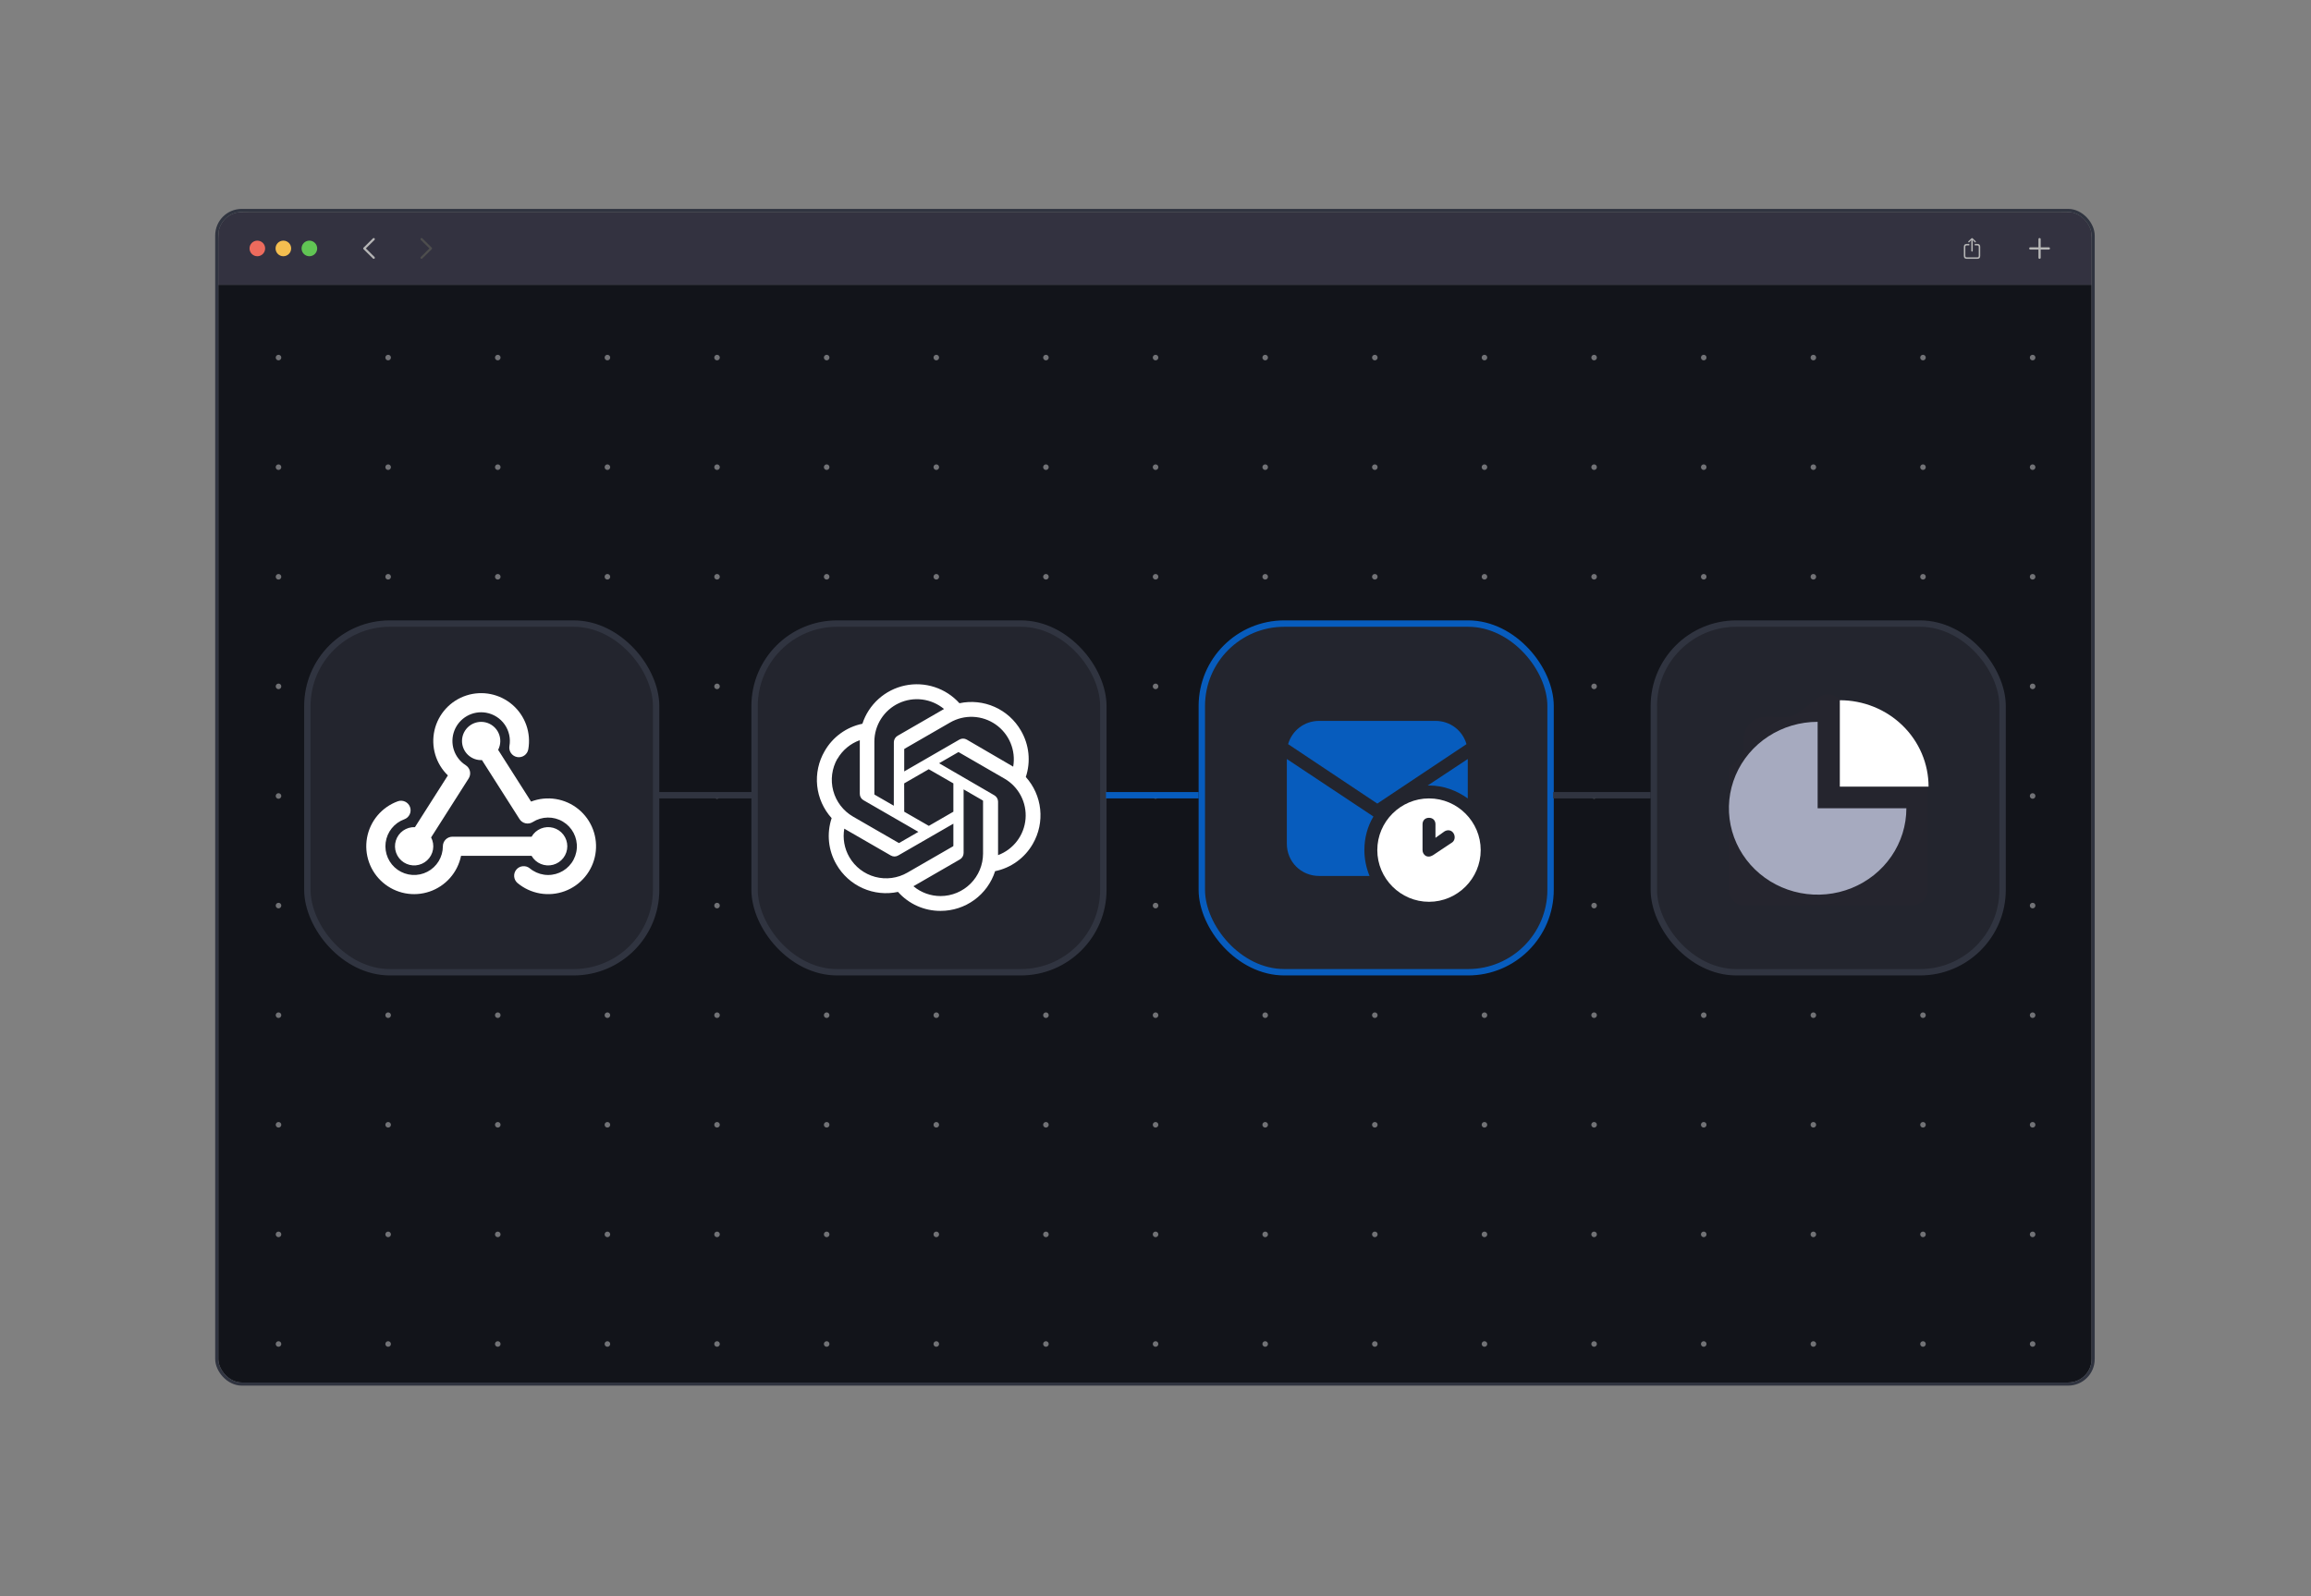 <svg width="741" height="512" viewBox="0 0 741 512" fill="none" xmlns="http://www.w3.org/2000/svg">
<rect x="0" y="0" width="741" height="512" fill="#808080" stroke="none"/>
<g clip-path="url(#clip0_117_436)">
<path d="M70 78.678C70 74.941 70 73.072 70.727 71.644C71.367 70.388 72.388 69.367 73.644 68.727C75.072 68 76.941 68 80.678 68H659.973C663.71 68 665.579 68 667.007 68.727C668.263 69.367 669.284 70.388 669.923 71.644C670.651 73.072 670.651 74.941 670.651 78.678V91.359H70V78.678Z" fill="#333240"/>
<circle cx="82.513" cy="79.68" r="2.503" fill="#ED6B5D"/>
<circle cx="90.856" cy="79.68" r="2.503" fill="#F4BE50"/>
<circle cx="99.198" cy="79.68" r="2.503" fill="#61C554"/>
<path d="M116.467 79.679C116.467 79.775 116.501 79.86 116.573 79.933L119.588 82.912C119.653 82.982 119.736 83.016 119.835 83.016C120.033 83.016 120.185 82.866 120.185 82.666C120.185 82.566 120.143 82.482 120.082 82.416L117.315 79.679L120.082 76.942C120.143 76.877 120.185 76.788 120.185 76.692C120.185 76.492 120.033 76.342 119.835 76.342C119.736 76.342 119.653 76.377 119.588 76.442L116.573 79.425C116.501 79.495 116.467 79.583 116.467 79.679Z" fill="#B5B5B5"/>
<path d="M138.538 79.679C138.538 79.583 138.5 79.494 138.428 79.425L135.417 76.442C135.348 76.376 135.265 76.342 135.166 76.342C134.972 76.342 134.82 76.492 134.82 76.692C134.82 76.788 134.858 76.876 134.919 76.942L137.686 79.679L134.919 82.416C134.858 82.481 134.82 82.566 134.82 82.666C134.82 82.866 134.972 83.016 135.166 83.016C135.265 83.016 135.348 82.981 135.417 82.912L138.428 79.933C138.5 79.859 138.538 79.775 138.538 79.679Z" fill="#4D4D4D"/>
<path d="M632.312 80.7C632.439 80.7 632.548 80.594 632.548 80.47V77.433L632.531 76.989L632.729 77.199L633.178 77.678C633.22 77.726 633.279 77.749 633.338 77.749C633.459 77.749 633.554 77.661 633.554 77.539C633.554 77.477 633.527 77.43 633.483 77.386L632.483 76.422C632.424 76.362 632.374 76.342 632.312 76.342C632.253 76.342 632.202 76.362 632.14 76.422L631.141 77.386C631.096 77.43 631.073 77.477 631.073 77.539C631.073 77.661 631.162 77.749 631.286 77.749C631.342 77.749 631.407 77.726 631.448 77.678L631.895 77.199L632.096 76.989L632.078 77.433V80.47C632.078 80.594 632.185 80.7 632.312 80.7ZM630.617 83.016H634.009C634.627 83.016 634.938 82.708 634.938 82.099V79.148C634.938 78.539 634.627 78.231 634.009 78.231H633.184V78.707H634C634.293 78.707 634.462 78.867 634.462 79.175V82.072C634.462 82.38 634.293 82.54 634 82.54H630.623C630.328 82.54 630.165 82.38 630.165 82.072V79.175C630.165 78.867 630.328 78.707 630.623 78.707H631.442V78.231H630.617C629.999 78.231 629.689 78.539 629.689 79.148V82.099C629.689 82.708 629.999 83.016 630.617 83.016Z" fill="#B5B5B5"/>
<path d="M650.628 79.679C650.628 79.877 650.794 80.039 650.988 80.039H653.605V82.656C653.605 82.85 653.767 83.016 653.965 83.016C654.164 83.016 654.329 82.85 654.329 82.656V80.039H656.942C657.136 80.039 657.302 79.877 657.302 79.679C657.302 79.481 657.136 79.315 656.942 79.315H654.329V76.702C654.329 76.508 654.164 76.342 653.965 76.342C653.767 76.342 653.605 76.508 653.605 76.702V79.315H650.988C650.794 79.315 650.628 79.481 650.628 79.679Z" fill="#B5B5B5"/>
<g clip-path="url(#clip1_117_436)">
<rect width="624.844" height="357.053" transform="translate(57.903 91.359)" fill="#12141A"/>
<g opacity="0.4" clip-path="url(#clip2_117_436)">
<path d="M89.302 115.579C89.796 115.579 90.197 115.178 90.197 114.684C90.197 114.189 89.796 113.789 89.302 113.789C88.808 113.789 88.407 114.189 88.407 114.684C88.407 115.178 88.808 115.579 89.302 115.579Z" fill="white"/>
<path d="M124.454 115.579C124.948 115.579 125.349 115.178 125.349 114.684C125.349 114.189 124.948 113.789 124.454 113.789C123.96 113.789 123.559 114.189 123.559 114.684C123.559 115.178 123.96 115.579 124.454 115.579Z" fill="white"/>
<path d="M159.607 115.579C160.102 115.579 160.502 115.178 160.502 114.684C160.502 114.189 160.102 113.789 159.607 113.789C159.113 113.789 158.712 114.189 158.712 114.684C158.712 115.178 159.113 115.579 159.607 115.579Z" fill="white"/>
<path d="M194.759 115.579C195.254 115.579 195.654 115.178 195.654 114.684C195.654 114.189 195.254 113.789 194.759 113.789C194.265 113.789 193.864 114.189 193.864 114.684C193.864 115.178 194.265 115.579 194.759 115.579Z" fill="white"/>
<path d="M229.912 115.579C230.406 115.579 230.807 115.178 230.807 114.684C230.807 114.189 230.406 113.789 229.912 113.789C229.418 113.789 229.017 114.189 229.017 114.684C229.017 115.178 229.418 115.579 229.912 115.579Z" fill="white"/>
<path d="M265.063 115.579C265.558 115.579 265.958 115.178 265.958 114.684C265.958 114.189 265.558 113.789 265.063 113.789C264.569 113.789 264.168 114.189 264.168 114.684C264.168 115.178 264.569 115.579 265.063 115.579Z" fill="white"/>
<path d="M300.216 115.579C300.711 115.579 301.111 115.178 301.111 114.684C301.111 114.189 300.711 113.789 300.216 113.789C299.722 113.789 299.321 114.189 299.321 114.684C299.321 115.178 299.722 115.579 300.216 115.579Z" fill="white"/>
<path d="M335.369 115.579C335.863 115.579 336.264 115.178 336.264 114.684C336.264 114.189 335.863 113.789 335.369 113.789C334.875 113.789 334.474 114.189 334.474 114.684C334.474 115.178 334.875 115.579 335.369 115.579Z" fill="white"/>
<path d="M370.521 115.579C371.016 115.579 371.416 115.178 371.416 114.684C371.416 114.189 371.016 113.789 370.521 113.789C370.027 113.789 369.626 114.189 369.626 114.684C369.626 115.178 370.027 115.579 370.521 115.579Z" fill="white"/>
<path d="M405.674 115.579C406.169 115.579 406.569 115.178 406.569 114.684C406.569 114.189 406.169 113.789 405.674 113.789C405.18 113.789 404.779 114.189 404.779 114.684C404.779 115.178 405.18 115.579 405.674 115.579Z" fill="white"/>
<path d="M440.826 115.579C441.32 115.579 441.721 115.178 441.721 114.684C441.721 114.189 441.32 113.789 440.826 113.789C440.332 113.789 439.931 114.189 439.931 114.684C439.931 115.178 440.332 115.579 440.826 115.579Z" fill="white"/>
<path d="M475.979 115.579C476.473 115.579 476.874 115.178 476.874 114.684C476.874 114.189 476.473 113.789 475.979 113.789C475.485 113.789 475.084 114.189 475.084 114.684C475.084 115.178 475.485 115.579 475.979 115.579Z" fill="white"/>
<path d="M511.13 115.579C511.625 115.579 512.025 115.178 512.025 114.684C512.025 114.189 511.625 113.789 511.13 113.789C510.636 113.789 510.235 114.189 510.235 114.684C510.235 115.178 510.636 115.579 511.13 115.579Z" fill="white"/>
<path d="M546.284 115.579C546.778 115.579 547.179 115.178 547.179 114.684C547.179 114.189 546.778 113.789 546.284 113.789C545.789 113.789 545.389 114.189 545.389 114.684C545.389 115.178 545.789 115.579 546.284 115.579Z" fill="white"/>
<path d="M581.437 115.579C581.931 115.579 582.331 115.178 582.331 114.684C582.331 114.189 581.931 113.789 581.437 113.789C580.942 113.789 580.542 114.189 580.542 114.684C580.542 115.178 580.942 115.579 581.437 115.579Z" fill="white"/>
<path d="M616.588 115.579C617.083 115.579 617.483 115.178 617.483 114.684C617.483 114.189 617.083 113.789 616.588 113.789C616.094 113.789 615.693 114.189 615.693 114.684C615.693 115.178 616.094 115.579 616.588 115.579Z" fill="white"/>
<path d="M651.74 115.579C652.235 115.579 652.635 115.178 652.635 114.684C652.635 114.189 652.235 113.789 651.74 113.789C651.246 113.789 650.845 114.189 650.845 114.684C650.845 115.178 651.246 115.579 651.74 115.579Z" fill="white"/>
<path d="M89.302 150.73C89.796 150.73 90.197 150.33 90.197 149.835C90.197 149.341 89.796 148.94 89.302 148.94C88.808 148.94 88.407 149.341 88.407 149.835C88.407 150.33 88.808 150.73 89.302 150.73Z" fill="white"/>
<path d="M124.454 150.73C124.948 150.73 125.349 150.33 125.349 149.835C125.349 149.341 124.948 148.94 124.454 148.94C123.96 148.94 123.559 149.341 123.559 149.835C123.559 150.33 123.96 150.73 124.454 150.73Z" fill="white"/>
<path d="M159.607 150.73C160.102 150.73 160.502 150.33 160.502 149.835C160.502 149.341 160.102 148.94 159.607 148.94C159.113 148.94 158.712 149.341 158.712 149.835C158.712 150.33 159.113 150.73 159.607 150.73Z" fill="white"/>
<path d="M194.759 150.73C195.254 150.73 195.654 150.33 195.654 149.835C195.654 149.341 195.254 148.94 194.759 148.94C194.265 148.94 193.864 149.341 193.864 149.835C193.864 150.33 194.265 150.73 194.759 150.73Z" fill="white"/>
<path d="M229.912 150.73C230.406 150.73 230.807 150.33 230.807 149.835C230.807 149.341 230.406 148.94 229.912 148.94C229.418 148.94 229.017 149.341 229.017 149.835C229.017 150.33 229.418 150.73 229.912 150.73Z" fill="white"/>
<path d="M265.063 150.73C265.558 150.73 265.958 150.33 265.958 149.835C265.958 149.341 265.558 148.94 265.063 148.94C264.569 148.94 264.168 149.341 264.168 149.835C264.168 150.33 264.569 150.73 265.063 150.73Z" fill="white"/>
<path d="M300.216 150.73C300.711 150.73 301.111 150.33 301.111 149.835C301.111 149.341 300.711 148.94 300.216 148.94C299.722 148.94 299.321 149.341 299.321 149.835C299.321 150.33 299.722 150.73 300.216 150.73Z" fill="white"/>
<path d="M335.369 150.73C335.863 150.73 336.264 150.33 336.264 149.835C336.264 149.341 335.863 148.94 335.369 148.94C334.875 148.94 334.474 149.341 334.474 149.835C334.474 150.33 334.875 150.73 335.369 150.73Z" fill="white"/>
<path d="M370.521 150.73C371.016 150.73 371.416 150.33 371.416 149.835C371.416 149.341 371.016 148.94 370.521 148.94C370.027 148.94 369.626 149.341 369.626 149.835C369.626 150.33 370.027 150.73 370.521 150.73Z" fill="white"/>
<path d="M405.674 150.73C406.169 150.73 406.569 150.33 406.569 149.835C406.569 149.341 406.169 148.94 405.674 148.94C405.18 148.94 404.779 149.341 404.779 149.835C404.779 150.33 405.18 150.73 405.674 150.73Z" fill="white"/>
<path d="M440.826 150.73C441.32 150.73 441.721 150.33 441.721 149.835C441.721 149.341 441.32 148.94 440.826 148.94C440.332 148.94 439.931 149.341 439.931 149.835C439.931 150.33 440.332 150.73 440.826 150.73Z" fill="white"/>
<path d="M475.979 150.73C476.473 150.73 476.874 150.33 476.874 149.835C476.874 149.341 476.473 148.94 475.979 148.94C475.485 148.94 475.084 149.341 475.084 149.835C475.084 150.33 475.485 150.73 475.979 150.73Z" fill="white"/>
<path d="M511.13 150.73C511.625 150.73 512.025 150.33 512.025 149.835C512.025 149.341 511.625 148.94 511.13 148.94C510.636 148.94 510.235 149.341 510.235 149.835C510.235 150.33 510.636 150.73 511.13 150.73Z" fill="white"/>
<path d="M546.284 150.73C546.778 150.73 547.179 150.33 547.179 149.835C547.179 149.341 546.778 148.94 546.284 148.94C545.789 148.94 545.389 149.341 545.389 149.835C545.389 150.33 545.789 150.73 546.284 150.73Z" fill="white"/>
<path d="M581.437 150.73C581.931 150.73 582.331 150.33 582.331 149.835C582.331 149.341 581.931 148.94 581.437 148.94C580.942 148.94 580.542 149.341 580.542 149.835C580.542 150.33 580.942 150.73 581.437 150.73Z" fill="white"/>
<path d="M616.588 150.73C617.083 150.73 617.483 150.33 617.483 149.835C617.483 149.341 617.083 148.94 616.588 148.94C616.094 148.94 615.693 149.341 615.693 149.835C615.693 150.33 616.094 150.73 616.588 150.73Z" fill="white"/>
<path d="M651.74 150.73C652.235 150.73 652.635 150.33 652.635 149.835C652.635 149.341 652.235 148.94 651.74 148.94C651.246 148.94 650.845 149.341 650.845 149.835C650.845 150.33 651.246 150.73 651.74 150.73Z" fill="white"/>
<path d="M89.302 185.883C89.796 185.883 90.197 185.482 90.197 184.988C90.197 184.493 89.796 184.093 89.302 184.093C88.808 184.093 88.407 184.493 88.407 184.988C88.407 185.482 88.808 185.883 89.302 185.883Z" fill="white"/>
<path d="M124.454 185.883C124.948 185.883 125.349 185.482 125.349 184.988C125.349 184.493 124.948 184.093 124.454 184.093C123.96 184.093 123.559 184.493 123.559 184.988C123.559 185.482 123.96 185.883 124.454 185.883Z" fill="white"/>
<path d="M159.607 185.883C160.102 185.883 160.502 185.482 160.502 184.988C160.502 184.493 160.102 184.093 159.607 184.093C159.113 184.093 158.712 184.493 158.712 184.988C158.712 185.482 159.113 185.883 159.607 185.883Z" fill="white"/>
<path d="M194.759 185.883C195.254 185.883 195.654 185.482 195.654 184.988C195.654 184.493 195.254 184.093 194.759 184.093C194.265 184.093 193.864 184.493 193.864 184.988C193.864 185.482 194.265 185.883 194.759 185.883Z" fill="white"/>
<path d="M229.912 185.883C230.406 185.883 230.807 185.482 230.807 184.988C230.807 184.493 230.406 184.093 229.912 184.093C229.418 184.093 229.017 184.493 229.017 184.988C229.017 185.482 229.418 185.883 229.912 185.883Z" fill="white"/>
<path d="M265.063 185.883C265.558 185.883 265.958 185.482 265.958 184.988C265.958 184.493 265.558 184.093 265.063 184.093C264.569 184.093 264.168 184.493 264.168 184.988C264.168 185.482 264.569 185.883 265.063 185.883Z" fill="white"/>
<path d="M300.216 185.883C300.711 185.883 301.111 185.482 301.111 184.988C301.111 184.493 300.711 184.093 300.216 184.093C299.722 184.093 299.321 184.493 299.321 184.988C299.321 185.482 299.722 185.883 300.216 185.883Z" fill="white"/>
<path d="M335.369 185.883C335.863 185.883 336.264 185.482 336.264 184.988C336.264 184.493 335.863 184.093 335.369 184.093C334.875 184.093 334.474 184.493 334.474 184.988C334.474 185.482 334.875 185.883 335.369 185.883Z" fill="white"/>
<path d="M370.521 185.883C371.016 185.883 371.416 185.482 371.416 184.988C371.416 184.493 371.016 184.093 370.521 184.093C370.027 184.093 369.626 184.493 369.626 184.988C369.626 185.482 370.027 185.883 370.521 185.883Z" fill="white"/>
<path d="M405.674 185.883C406.169 185.883 406.569 185.482 406.569 184.988C406.569 184.493 406.169 184.093 405.674 184.093C405.18 184.093 404.779 184.493 404.779 184.988C404.779 185.482 405.18 185.883 405.674 185.883Z" fill="white"/>
<path d="M440.826 185.883C441.32 185.883 441.721 185.482 441.721 184.988C441.721 184.493 441.32 184.093 440.826 184.093C440.332 184.093 439.931 184.493 439.931 184.988C439.931 185.482 440.332 185.883 440.826 185.883Z" fill="white"/>
<path d="M475.979 185.883C476.473 185.883 476.874 185.482 476.874 184.988C476.874 184.493 476.473 184.093 475.979 184.093C475.485 184.093 475.084 184.493 475.084 184.988C475.084 185.482 475.485 185.883 475.979 185.883Z" fill="white"/>
<path d="M511.13 185.883C511.625 185.883 512.025 185.482 512.025 184.988C512.025 184.493 511.625 184.093 511.13 184.093C510.636 184.093 510.235 184.493 510.235 184.988C510.235 185.482 510.636 185.883 511.13 185.883Z" fill="white"/>
<path d="M546.284 185.883C546.778 185.883 547.179 185.482 547.179 184.988C547.179 184.493 546.778 184.093 546.284 184.093C545.789 184.093 545.389 184.493 545.389 184.988C545.389 185.482 545.789 185.883 546.284 185.883Z" fill="white"/>
<path d="M581.437 185.883C581.931 185.883 582.331 185.482 582.331 184.988C582.331 184.493 581.931 184.093 581.437 184.093C580.942 184.093 580.542 184.493 580.542 184.988C580.542 185.482 580.942 185.883 581.437 185.883Z" fill="white"/>
<path d="M616.588 185.883C617.083 185.883 617.483 185.482 617.483 184.988C617.483 184.493 617.083 184.093 616.588 184.093C616.094 184.093 615.693 184.493 615.693 184.988C615.693 185.482 616.094 185.883 616.588 185.883Z" fill="white"/>
<path d="M651.74 185.883C652.235 185.883 652.635 185.482 652.635 184.988C652.635 184.493 652.235 184.093 651.74 184.093C651.246 184.093 650.845 184.493 650.845 184.988C650.845 185.482 651.246 185.883 651.74 185.883Z" fill="white"/>
<path d="M89.302 221.036C89.796 221.036 90.197 220.635 90.197 220.141C90.197 219.646 89.796 219.246 89.302 219.246C88.808 219.246 88.407 219.646 88.407 220.141C88.407 220.635 88.808 221.036 89.302 221.036Z" fill="white"/>
<path d="M124.454 221.036C124.948 221.036 125.349 220.635 125.349 220.141C125.349 219.646 124.948 219.246 124.454 219.246C123.96 219.246 123.559 219.646 123.559 220.141C123.559 220.635 123.96 221.036 124.454 221.036Z" fill="white"/>
<path d="M159.607 221.036C160.102 221.036 160.502 220.635 160.502 220.141C160.502 219.646 160.102 219.246 159.607 219.246C159.113 219.246 158.712 219.646 158.712 220.141C158.712 220.635 159.113 221.036 159.607 221.036Z" fill="white"/>
<path d="M194.759 221.036C195.254 221.036 195.654 220.635 195.654 220.141C195.654 219.646 195.254 219.246 194.759 219.246C194.265 219.246 193.864 219.646 193.864 220.141C193.864 220.635 194.265 221.036 194.759 221.036Z" fill="white"/>
<path d="M229.912 221.036C230.406 221.036 230.807 220.635 230.807 220.141C230.807 219.646 230.406 219.246 229.912 219.246C229.418 219.246 229.017 219.646 229.017 220.141C229.017 220.635 229.418 221.036 229.912 221.036Z" fill="white"/>
<path d="M265.063 221.036C265.558 221.036 265.958 220.635 265.958 220.141C265.958 219.646 265.558 219.246 265.063 219.246C264.569 219.246 264.168 219.646 264.168 220.141C264.168 220.635 264.569 221.036 265.063 221.036Z" fill="white"/>
<path d="M300.216 221.036C300.711 221.036 301.111 220.635 301.111 220.141C301.111 219.646 300.711 219.246 300.216 219.246C299.722 219.246 299.321 219.646 299.321 220.141C299.321 220.635 299.722 221.036 300.216 221.036Z" fill="white"/>
<path d="M335.369 221.036C335.863 221.036 336.264 220.635 336.264 220.141C336.264 219.646 335.863 219.246 335.369 219.246C334.875 219.246 334.474 219.646 334.474 220.141C334.474 220.635 334.875 221.036 335.369 221.036Z" fill="white"/>
<path d="M370.521 221.036C371.016 221.036 371.416 220.635 371.416 220.141C371.416 219.646 371.016 219.246 370.521 219.246C370.027 219.246 369.626 219.646 369.626 220.141C369.626 220.635 370.027 221.036 370.521 221.036Z" fill="white"/>
<path d="M405.674 221.036C406.169 221.036 406.569 220.635 406.569 220.141C406.569 219.646 406.169 219.246 405.674 219.246C405.18 219.246 404.779 219.646 404.779 220.141C404.779 220.635 405.18 221.036 405.674 221.036Z" fill="white"/>
<path d="M440.826 221.036C441.32 221.036 441.721 220.635 441.721 220.141C441.721 219.646 441.32 219.246 440.826 219.246C440.332 219.246 439.931 219.646 439.931 220.141C439.931 220.635 440.332 221.036 440.826 221.036Z" fill="white"/>
<path d="M475.979 221.036C476.473 221.036 476.874 220.635 476.874 220.141C476.874 219.646 476.473 219.246 475.979 219.246C475.485 219.246 475.084 219.646 475.084 220.141C475.084 220.635 475.485 221.036 475.979 221.036Z" fill="white"/>
<path d="M511.13 221.036C511.625 221.036 512.025 220.635 512.025 220.141C512.025 219.646 511.625 219.246 511.13 219.246C510.636 219.246 510.235 219.646 510.235 220.141C510.235 220.635 510.636 221.036 511.13 221.036Z" fill="white"/>
<path d="M546.284 221.036C546.778 221.036 547.179 220.635 547.179 220.141C547.179 219.646 546.778 219.246 546.284 219.246C545.789 219.246 545.389 219.646 545.389 220.141C545.389 220.635 545.789 221.036 546.284 221.036Z" fill="white"/>
<path d="M581.437 221.036C581.931 221.036 582.331 220.635 582.331 220.141C582.331 219.646 581.931 219.246 581.437 219.246C580.942 219.246 580.542 219.646 580.542 220.141C580.542 220.635 580.942 221.036 581.437 221.036Z" fill="white"/>
<path d="M616.588 221.036C617.083 221.036 617.483 220.635 617.483 220.141C617.483 219.646 617.083 219.246 616.588 219.246C616.094 219.246 615.693 219.646 615.693 220.141C615.693 220.635 616.094 221.036 616.588 221.036Z" fill="white"/>
<path d="M651.74 221.036C652.235 221.036 652.635 220.635 652.635 220.141C652.635 219.646 652.235 219.246 651.74 219.246C651.246 219.246 650.845 219.646 650.845 220.141C650.845 220.635 651.246 221.036 651.74 221.036Z" fill="white"/>
<path d="M89.302 256.188C89.796 256.188 90.197 255.787 90.197 255.293C90.197 254.799 89.796 254.398 89.302 254.398C88.808 254.398 88.407 254.799 88.407 255.293C88.407 255.787 88.808 256.188 89.302 256.188Z" fill="white"/>
<path d="M124.454 256.188C124.948 256.188 125.349 255.787 125.349 255.293C125.349 254.799 124.948 254.398 124.454 254.398C123.96 254.398 123.559 254.799 123.559 255.293C123.559 255.787 123.96 256.188 124.454 256.188Z" fill="white"/>
<path d="M159.607 256.188C160.102 256.188 160.502 255.787 160.502 255.293C160.502 254.799 160.102 254.398 159.607 254.398C159.113 254.398 158.712 254.799 158.712 255.293C158.712 255.787 159.113 256.188 159.607 256.188Z" fill="white"/>
<path d="M194.759 256.188C195.254 256.188 195.654 255.787 195.654 255.293C195.654 254.799 195.254 254.398 194.759 254.398C194.265 254.398 193.864 254.799 193.864 255.293C193.864 255.787 194.265 256.188 194.759 256.188Z" fill="white"/>
<path d="M229.912 256.188C230.406 256.188 230.807 255.787 230.807 255.293C230.807 254.799 230.406 254.398 229.912 254.398C229.418 254.398 229.017 254.799 229.017 255.293C229.017 255.787 229.418 256.188 229.912 256.188Z" fill="white"/>
<path d="M265.063 256.188C265.558 256.188 265.958 255.787 265.958 255.293C265.958 254.799 265.558 254.398 265.063 254.398C264.569 254.398 264.168 254.799 264.168 255.293C264.168 255.787 264.569 256.188 265.063 256.188Z" fill="white"/>
<path d="M300.216 256.188C300.711 256.188 301.111 255.787 301.111 255.293C301.111 254.799 300.711 254.398 300.216 254.398C299.722 254.398 299.321 254.799 299.321 255.293C299.321 255.787 299.722 256.188 300.216 256.188Z" fill="white"/>
<path d="M335.369 256.188C335.863 256.188 336.264 255.787 336.264 255.293C336.264 254.799 335.863 254.398 335.369 254.398C334.875 254.398 334.474 254.799 334.474 255.293C334.474 255.787 334.875 256.188 335.369 256.188Z" fill="white"/>
<path d="M370.521 256.188C371.016 256.188 371.416 255.787 371.416 255.293C371.416 254.799 371.016 254.398 370.521 254.398C370.027 254.398 369.626 254.799 369.626 255.293C369.626 255.787 370.027 256.188 370.521 256.188Z" fill="white"/>
<path d="M405.674 256.188C406.169 256.188 406.569 255.787 406.569 255.293C406.569 254.799 406.169 254.398 405.674 254.398C405.18 254.398 404.779 254.799 404.779 255.293C404.779 255.787 405.18 256.188 405.674 256.188Z" fill="white"/>
<path d="M440.826 256.188C441.32 256.188 441.721 255.787 441.721 255.293C441.721 254.799 441.32 254.398 440.826 254.398C440.332 254.398 439.931 254.799 439.931 255.293C439.931 255.787 440.332 256.188 440.826 256.188Z" fill="white"/>
<path d="M475.979 256.188C476.473 256.188 476.874 255.787 476.874 255.293C476.874 254.799 476.473 254.398 475.979 254.398C475.485 254.398 475.084 254.799 475.084 255.293C475.084 255.787 475.485 256.188 475.979 256.188Z" fill="white"/>
<path d="M511.13 256.188C511.625 256.188 512.025 255.787 512.025 255.293C512.025 254.799 511.625 254.398 511.13 254.398C510.636 254.398 510.235 254.799 510.235 255.293C510.235 255.787 510.636 256.188 511.13 256.188Z" fill="white"/>
<path d="M546.284 256.188C546.778 256.188 547.179 255.787 547.179 255.293C547.179 254.799 546.778 254.398 546.284 254.398C545.789 254.398 545.389 254.799 545.389 255.293C545.389 255.787 545.789 256.188 546.284 256.188Z" fill="white"/>
<path d="M581.437 256.188C581.931 256.188 582.331 255.787 582.331 255.293C582.331 254.799 581.931 254.398 581.437 254.398C580.942 254.398 580.542 254.799 580.542 255.293C580.542 255.787 580.942 256.188 581.437 256.188Z" fill="white"/>
<path d="M616.588 256.188C617.083 256.188 617.483 255.787 617.483 255.293C617.483 254.799 617.083 254.398 616.588 254.398C616.094 254.398 615.693 254.799 615.693 255.293C615.693 255.787 616.094 256.188 616.588 256.188Z" fill="white"/>
<path d="M651.74 256.188C652.235 256.188 652.635 255.787 652.635 255.293C652.635 254.799 652.235 254.398 651.74 254.398C651.246 254.398 650.845 254.799 650.845 255.293C650.845 255.787 651.246 256.188 651.74 256.188Z" fill="white"/>
<path d="M89.302 291.34C89.796 291.34 90.197 290.939 90.197 290.445C90.197 289.95 89.796 289.55 89.302 289.55C88.808 289.55 88.407 289.95 88.407 290.445C88.407 290.939 88.808 291.34 89.302 291.34Z" fill="white"/>
<path d="M124.454 291.34C124.948 291.34 125.349 290.939 125.349 290.445C125.349 289.95 124.948 289.55 124.454 289.55C123.96 289.55 123.559 289.95 123.559 290.445C123.559 290.939 123.96 291.34 124.454 291.34Z" fill="white"/>
<path d="M159.607 291.34C160.102 291.34 160.502 290.939 160.502 290.445C160.502 289.95 160.102 289.55 159.607 289.55C159.113 289.55 158.712 289.95 158.712 290.445C158.712 290.939 159.113 291.34 159.607 291.34Z" fill="white"/>
<path d="M194.759 291.34C195.254 291.34 195.654 290.939 195.654 290.445C195.654 289.95 195.254 289.55 194.759 289.55C194.265 289.55 193.864 289.95 193.864 290.445C193.864 290.939 194.265 291.34 194.759 291.34Z" fill="white"/>
<path d="M229.912 291.34C230.406 291.34 230.807 290.939 230.807 290.445C230.807 289.95 230.406 289.55 229.912 289.55C229.418 289.55 229.017 289.95 229.017 290.445C229.017 290.939 229.418 291.34 229.912 291.34Z" fill="white"/>
<path d="M265.063 291.34C265.558 291.34 265.958 290.939 265.958 290.445C265.958 289.95 265.558 289.55 265.063 289.55C264.569 289.55 264.168 289.95 264.168 290.445C264.168 290.939 264.569 291.34 265.063 291.34Z" fill="white"/>
<path d="M300.216 291.34C300.711 291.34 301.111 290.939 301.111 290.445C301.111 289.95 300.711 289.55 300.216 289.55C299.722 289.55 299.321 289.95 299.321 290.445C299.321 290.939 299.722 291.34 300.216 291.34Z" fill="white"/>
<path d="M335.369 291.34C335.863 291.34 336.264 290.939 336.264 290.445C336.264 289.95 335.863 289.55 335.369 289.55C334.875 289.55 334.474 289.95 334.474 290.445C334.474 290.939 334.875 291.34 335.369 291.34Z" fill="white"/>
<path d="M370.521 291.34C371.016 291.34 371.416 290.939 371.416 290.445C371.416 289.95 371.016 289.55 370.521 289.55C370.027 289.55 369.626 289.95 369.626 290.445C369.626 290.939 370.027 291.34 370.521 291.34Z" fill="white"/>
<path d="M405.674 291.34C406.169 291.34 406.569 290.939 406.569 290.445C406.569 289.95 406.169 289.55 405.674 289.55C405.18 289.55 404.779 289.95 404.779 290.445C404.779 290.939 405.18 291.34 405.674 291.34Z" fill="white"/>
<path d="M440.826 291.34C441.32 291.34 441.721 290.939 441.721 290.445C441.721 289.95 441.32 289.55 440.826 289.55C440.332 289.55 439.931 289.95 439.931 290.445C439.931 290.939 440.332 291.34 440.826 291.34Z" fill="white"/>
<path d="M475.979 291.34C476.473 291.34 476.874 290.939 476.874 290.445C476.874 289.95 476.473 289.55 475.979 289.55C475.485 289.55 475.084 289.95 475.084 290.445C475.084 290.939 475.485 291.34 475.979 291.34Z" fill="white"/>
<path d="M511.13 291.34C511.625 291.34 512.025 290.939 512.025 290.445C512.025 289.95 511.625 289.55 511.13 289.55C510.636 289.55 510.235 289.95 510.235 290.445C510.235 290.939 510.636 291.34 511.13 291.34Z" fill="white"/>
<path d="M546.284 291.34C546.778 291.34 547.179 290.939 547.179 290.445C547.179 289.95 546.778 289.55 546.284 289.55C545.789 289.55 545.389 289.95 545.389 290.445C545.389 290.939 545.789 291.34 546.284 291.34Z" fill="white"/>
<path d="M581.437 291.34C581.931 291.34 582.331 290.939 582.331 290.445C582.331 289.95 581.931 289.55 581.437 289.55C580.942 289.55 580.542 289.95 580.542 290.445C580.542 290.939 580.942 291.34 581.437 291.34Z" fill="white"/>
<path d="M616.588 291.34C617.083 291.34 617.483 290.939 617.483 290.445C617.483 289.95 617.083 289.55 616.588 289.55C616.094 289.55 615.693 289.95 615.693 290.445C615.693 290.939 616.094 291.34 616.588 291.34Z" fill="white"/>
<path d="M651.74 291.34C652.235 291.34 652.635 290.939 652.635 290.445C652.635 289.95 652.235 289.55 651.74 289.55C651.246 289.55 650.845 289.95 650.845 290.445C650.845 290.939 651.246 291.34 651.74 291.34Z" fill="white"/>
<path d="M89.302 326.494C89.796 326.494 90.197 326.093 90.197 325.599C90.197 325.104 89.796 324.704 89.302 324.704C88.808 324.704 88.407 325.104 88.407 325.599C88.407 326.093 88.808 326.494 89.302 326.494Z" fill="white"/>
<path d="M124.454 326.494C124.948 326.494 125.349 326.093 125.349 325.599C125.349 325.104 124.948 324.704 124.454 324.704C123.96 324.704 123.559 325.104 123.559 325.599C123.559 326.093 123.96 326.494 124.454 326.494Z" fill="white"/>
<path d="M159.607 326.494C160.102 326.494 160.502 326.093 160.502 325.599C160.502 325.104 160.102 324.704 159.607 324.704C159.113 324.704 158.712 325.104 158.712 325.599C158.712 326.093 159.113 326.494 159.607 326.494Z" fill="white"/>
<path d="M194.759 326.494C195.254 326.494 195.654 326.093 195.654 325.599C195.654 325.104 195.254 324.704 194.759 324.704C194.265 324.704 193.864 325.104 193.864 325.599C193.864 326.093 194.265 326.494 194.759 326.494Z" fill="white"/>
<path d="M229.912 326.494C230.406 326.494 230.807 326.093 230.807 325.599C230.807 325.104 230.406 324.704 229.912 324.704C229.418 324.704 229.017 325.104 229.017 325.599C229.017 326.093 229.418 326.494 229.912 326.494Z" fill="white"/>
<path d="M265.063 326.494C265.558 326.494 265.958 326.093 265.958 325.599C265.958 325.104 265.558 324.704 265.063 324.704C264.569 324.704 264.168 325.104 264.168 325.599C264.168 326.093 264.569 326.494 265.063 326.494Z" fill="white"/>
<path d="M300.216 326.494C300.711 326.494 301.111 326.093 301.111 325.599C301.111 325.104 300.711 324.704 300.216 324.704C299.722 324.704 299.321 325.104 299.321 325.599C299.321 326.093 299.722 326.494 300.216 326.494Z" fill="white"/>
<path d="M335.369 326.494C335.863 326.494 336.264 326.093 336.264 325.599C336.264 325.104 335.863 324.704 335.369 324.704C334.875 324.704 334.474 325.104 334.474 325.599C334.474 326.093 334.875 326.494 335.369 326.494Z" fill="white"/>
<path d="M370.521 326.494C371.016 326.494 371.416 326.093 371.416 325.599C371.416 325.104 371.016 324.704 370.521 324.704C370.027 324.704 369.626 325.104 369.626 325.599C369.626 326.093 370.027 326.494 370.521 326.494Z" fill="white"/>
<path d="M405.673 326.494C406.168 326.494 406.568 326.093 406.568 325.599C406.568 325.104 406.168 324.704 405.673 324.704C405.179 324.704 404.778 325.104 404.778 325.599C404.778 326.093 405.179 326.494 405.673 326.494Z" fill="white"/>
<path d="M440.826 326.494C441.32 326.494 441.721 326.093 441.721 325.599C441.721 325.104 441.32 324.704 440.826 324.704C440.332 324.704 439.931 325.104 439.931 325.599C439.931 326.093 440.332 326.494 440.826 326.494Z" fill="white"/>
<path d="M475.979 326.494C476.473 326.494 476.874 326.093 476.874 325.599C476.874 325.104 476.473 324.704 475.979 324.704C475.485 324.704 475.084 325.104 475.084 325.599C475.084 326.093 475.485 326.494 475.979 326.494Z" fill="white"/>
<path d="M511.13 326.494C511.625 326.494 512.025 326.093 512.025 325.599C512.025 325.104 511.625 324.704 511.13 324.704C510.636 324.704 510.235 325.104 510.235 325.599C510.235 326.093 510.636 326.494 511.13 326.494Z" fill="white"/>
<path d="M546.284 326.494C546.778 326.494 547.179 326.093 547.179 325.599C547.179 325.104 546.778 324.704 546.284 324.704C545.789 324.704 545.389 325.104 545.389 325.599C545.389 326.093 545.789 326.494 546.284 326.494Z" fill="white"/>
<path d="M581.437 326.494C581.931 326.494 582.331 326.093 582.331 325.599C582.331 325.104 581.931 324.704 581.437 324.704C580.942 324.704 580.542 325.104 580.542 325.599C580.542 326.093 580.942 326.494 581.437 326.494Z" fill="white"/>
<path d="M616.588 326.494C617.083 326.494 617.483 326.093 617.483 325.599C617.483 325.104 617.083 324.704 616.588 324.704C616.094 324.704 615.693 325.104 615.693 325.599C615.693 326.093 616.094 326.494 616.588 326.494Z" fill="white"/>
<path d="M651.74 326.494C652.235 326.494 652.635 326.093 652.635 325.599C652.635 325.104 652.235 324.704 651.74 324.704C651.246 324.704 650.845 325.104 650.845 325.599C650.845 326.093 651.246 326.494 651.74 326.494Z" fill="white"/>
<path d="M89.302 361.645C89.796 361.645 90.197 361.244 90.197 360.75C90.197 360.255 89.796 359.854 89.302 359.854C88.808 359.854 88.407 360.255 88.407 360.75C88.407 361.244 88.808 361.645 89.302 361.645Z" fill="white"/>
<path d="M124.454 361.645C124.948 361.645 125.349 361.244 125.349 360.75C125.349 360.255 124.948 359.854 124.454 359.854C123.96 359.854 123.559 360.255 123.559 360.75C123.559 361.244 123.96 361.645 124.454 361.645Z" fill="white"/>
<path d="M159.607 361.645C160.102 361.645 160.502 361.244 160.502 360.75C160.502 360.255 160.102 359.854 159.607 359.854C159.113 359.854 158.712 360.255 158.712 360.75C158.712 361.244 159.113 361.645 159.607 361.645Z" fill="white"/>
<path d="M194.759 361.645C195.254 361.645 195.654 361.244 195.654 360.75C195.654 360.255 195.254 359.854 194.759 359.854C194.265 359.854 193.864 360.255 193.864 360.75C193.864 361.244 194.265 361.645 194.759 361.645Z" fill="white"/>
<path d="M229.912 361.645C230.406 361.645 230.807 361.244 230.807 360.75C230.807 360.255 230.406 359.854 229.912 359.854C229.418 359.854 229.017 360.255 229.017 360.75C229.017 361.244 229.418 361.645 229.912 361.645Z" fill="white"/>
<path d="M265.063 361.645C265.558 361.645 265.958 361.244 265.958 360.75C265.958 360.255 265.558 359.854 265.063 359.854C264.569 359.854 264.168 360.255 264.168 360.75C264.168 361.244 264.569 361.645 265.063 361.645Z" fill="white"/>
<path d="M300.216 361.645C300.711 361.645 301.111 361.244 301.111 360.75C301.111 360.255 300.711 359.854 300.216 359.854C299.722 359.854 299.321 360.255 299.321 360.75C299.321 361.244 299.722 361.645 300.216 361.645Z" fill="white"/>
<path d="M335.369 361.645C335.863 361.645 336.264 361.244 336.264 360.75C336.264 360.255 335.863 359.854 335.369 359.854C334.875 359.854 334.474 360.255 334.474 360.75C334.474 361.244 334.875 361.645 335.369 361.645Z" fill="white"/>
<path d="M370.521 361.645C371.016 361.645 371.416 361.244 371.416 360.75C371.416 360.255 371.016 359.854 370.521 359.854C370.027 359.854 369.626 360.255 369.626 360.75C369.626 361.244 370.027 361.645 370.521 361.645Z" fill="white"/>
<path d="M405.673 361.645C406.168 361.645 406.568 361.244 406.568 360.75C406.568 360.255 406.168 359.854 405.673 359.854C405.179 359.854 404.778 360.255 404.778 360.75C404.778 361.244 405.179 361.645 405.673 361.645Z" fill="white"/>
<path d="M440.826 361.645C441.32 361.645 441.721 361.244 441.721 360.75C441.721 360.255 441.32 359.854 440.826 359.854C440.332 359.854 439.931 360.255 439.931 360.75C439.931 361.244 440.332 361.645 440.826 361.645Z" fill="white"/>
<path d="M475.979 361.645C476.473 361.645 476.874 361.244 476.874 360.75C476.874 360.255 476.473 359.854 475.979 359.854C475.485 359.854 475.084 360.255 475.084 360.75C475.084 361.244 475.485 361.645 475.979 361.645Z" fill="white"/>
<path d="M511.13 361.645C511.625 361.645 512.025 361.244 512.025 360.75C512.025 360.255 511.625 359.854 511.13 359.854C510.636 359.854 510.235 360.255 510.235 360.75C510.235 361.244 510.636 361.645 511.13 361.645Z" fill="white"/>
<path d="M546.284 361.645C546.778 361.645 547.179 361.244 547.179 360.75C547.179 360.255 546.778 359.854 546.284 359.854C545.789 359.854 545.389 360.255 545.389 360.75C545.389 361.244 545.789 361.645 546.284 361.645Z" fill="white"/>
<path d="M581.436 361.645C581.93 361.645 582.331 361.244 582.331 360.75C582.331 360.255 581.93 359.854 581.436 359.854C580.942 359.854 580.541 360.255 580.541 360.75C580.541 361.244 580.942 361.645 581.436 361.645Z" fill="white"/>
<path d="M616.588 361.645C617.083 361.645 617.483 361.244 617.483 360.75C617.483 360.255 617.083 359.854 616.588 359.854C616.094 359.854 615.693 360.255 615.693 360.75C615.693 361.244 616.094 361.645 616.588 361.645Z" fill="white"/>
<path d="M651.74 361.645C652.235 361.645 652.635 361.244 652.635 360.75C652.635 360.255 652.235 359.854 651.74 359.854C651.246 359.854 650.845 360.255 650.845 360.75C650.845 361.244 651.246 361.645 651.74 361.645Z" fill="white"/>
<path d="M89.302 396.797C89.796 396.797 90.197 396.397 90.197 395.902C90.197 395.408 89.796 395.007 89.302 395.007C88.808 395.007 88.407 395.408 88.407 395.902C88.407 396.397 88.808 396.797 89.302 396.797Z" fill="white"/>
<path d="M124.454 396.797C124.948 396.797 125.349 396.397 125.349 395.902C125.349 395.408 124.948 395.007 124.454 395.007C123.96 395.007 123.559 395.408 123.559 395.902C123.559 396.397 123.96 396.797 124.454 396.797Z" fill="white"/>
<path d="M159.607 396.797C160.102 396.797 160.502 396.397 160.502 395.902C160.502 395.408 160.102 395.007 159.607 395.007C159.113 395.007 158.712 395.408 158.712 395.902C158.712 396.397 159.113 396.797 159.607 396.797Z" fill="white"/>
<path d="M194.759 396.797C195.254 396.797 195.654 396.397 195.654 395.902C195.654 395.408 195.254 395.007 194.759 395.007C194.265 395.007 193.864 395.408 193.864 395.902C193.864 396.397 194.265 396.797 194.759 396.797Z" fill="white"/>
<path d="M229.912 396.797C230.406 396.797 230.807 396.397 230.807 395.902C230.807 395.408 230.406 395.007 229.912 395.007C229.418 395.007 229.017 395.408 229.017 395.902C229.017 396.397 229.418 396.797 229.912 396.797Z" fill="white"/>
<path d="M265.063 396.797C265.558 396.797 265.958 396.397 265.958 395.902C265.958 395.408 265.558 395.007 265.063 395.007C264.569 395.007 264.168 395.408 264.168 395.902C264.168 396.397 264.569 396.797 265.063 396.797Z" fill="white"/>
<path d="M300.216 396.797C300.711 396.797 301.111 396.397 301.111 395.902C301.111 395.408 300.711 395.007 300.216 395.007C299.722 395.007 299.321 395.408 299.321 395.902C299.321 396.397 299.722 396.797 300.216 396.797Z" fill="white"/>
<path d="M335.369 396.797C335.863 396.797 336.264 396.397 336.264 395.902C336.264 395.408 335.863 395.007 335.369 395.007C334.875 395.007 334.474 395.408 334.474 395.902C334.474 396.397 334.875 396.797 335.369 396.797Z" fill="white"/>
<path d="M370.521 396.797C371.016 396.797 371.416 396.397 371.416 395.902C371.416 395.408 371.016 395.007 370.521 395.007C370.027 395.007 369.626 395.408 369.626 395.902C369.626 396.397 370.027 396.797 370.521 396.797Z" fill="white"/>
<path d="M405.673 396.797C406.168 396.797 406.568 396.397 406.568 395.902C406.568 395.408 406.168 395.007 405.673 395.007C405.179 395.007 404.778 395.408 404.778 395.902C404.778 396.397 405.179 396.797 405.673 396.797Z" fill="white"/>
<path d="M440.826 396.797C441.32 396.797 441.721 396.397 441.721 395.902C441.721 395.408 441.32 395.007 440.826 395.007C440.332 395.007 439.931 395.408 439.931 395.902C439.931 396.397 440.332 396.797 440.826 396.797Z" fill="white"/>
<path d="M475.979 396.797C476.473 396.797 476.874 396.397 476.874 395.902C476.874 395.408 476.473 395.007 475.979 395.007C475.485 395.007 475.084 395.408 475.084 395.902C475.084 396.397 475.485 396.797 475.979 396.797Z" fill="white"/>
<path d="M511.13 396.797C511.625 396.797 512.025 396.397 512.025 395.902C512.025 395.408 511.625 395.007 511.13 395.007C510.636 395.007 510.235 395.408 510.235 395.902C510.235 396.397 510.636 396.797 511.13 396.797Z" fill="white"/>
<path d="M546.284 396.797C546.778 396.797 547.179 396.397 547.179 395.902C547.179 395.408 546.778 395.007 546.284 395.007C545.789 395.007 545.389 395.408 545.389 395.902C545.389 396.397 545.789 396.797 546.284 396.797Z" fill="white"/>
<path d="M581.436 396.797C581.93 396.797 582.331 396.397 582.331 395.902C582.331 395.408 581.93 395.007 581.436 395.007C580.942 395.007 580.541 395.408 580.541 395.902C580.541 396.397 580.942 396.797 581.436 396.797Z" fill="white"/>
<path d="M616.588 396.797C617.083 396.797 617.483 396.397 617.483 395.902C617.483 395.408 617.083 395.007 616.588 395.007C616.094 395.007 615.693 395.408 615.693 395.902C615.693 396.397 616.094 396.797 616.588 396.797Z" fill="white"/>
<path d="M651.74 396.797C652.235 396.797 652.635 396.397 652.635 395.902C652.635 395.408 652.235 395.007 651.74 395.007C651.246 395.007 650.845 395.408 650.845 395.902C650.845 396.397 651.246 396.797 651.74 396.797Z" fill="white"/>
<path d="M89.302 431.951C89.796 431.951 90.197 431.55 90.197 431.056C90.197 430.561 89.796 430.161 89.302 430.161C88.808 430.161 88.407 430.561 88.407 431.056C88.407 431.55 88.808 431.951 89.302 431.951Z" fill="white"/>
<path d="M124.454 431.951C124.948 431.951 125.349 431.55 125.349 431.056C125.349 430.561 124.948 430.161 124.454 430.161C123.96 430.161 123.559 430.561 123.559 431.056C123.559 431.55 123.96 431.951 124.454 431.951Z" fill="white"/>
<path d="M159.607 431.951C160.102 431.951 160.502 431.55 160.502 431.056C160.502 430.561 160.102 430.161 159.607 430.161C159.113 430.161 158.712 430.561 158.712 431.056C158.712 431.55 159.113 431.951 159.607 431.951Z" fill="white"/>
<path d="M194.759 431.951C195.254 431.951 195.654 431.55 195.654 431.056C195.654 430.561 195.254 430.161 194.759 430.161C194.265 430.161 193.864 430.561 193.864 431.056C193.864 431.55 194.265 431.951 194.759 431.951Z" fill="white"/>
<path d="M229.912 431.951C230.406 431.951 230.807 431.55 230.807 431.056C230.807 430.561 230.406 430.161 229.912 430.161C229.418 430.161 229.017 430.561 229.017 431.056C229.017 431.55 229.418 431.951 229.912 431.951Z" fill="white"/>
<path d="M265.063 431.951C265.558 431.951 265.958 431.55 265.958 431.056C265.958 430.561 265.558 430.161 265.063 430.161C264.569 430.161 264.168 430.561 264.168 431.056C264.168 431.55 264.569 431.951 265.063 431.951Z" fill="white"/>
<path d="M300.216 431.951C300.711 431.951 301.111 431.55 301.111 431.056C301.111 430.561 300.711 430.161 300.216 430.161C299.722 430.161 299.321 430.561 299.321 431.056C299.321 431.55 299.722 431.951 300.216 431.951Z" fill="white"/>
<path d="M335.369 431.951C335.863 431.951 336.264 431.55 336.264 431.056C336.264 430.561 335.863 430.161 335.369 430.161C334.875 430.161 334.474 430.561 334.474 431.056C334.474 431.55 334.875 431.951 335.369 431.951Z" fill="white"/>
<path d="M370.521 431.951C371.016 431.951 371.416 431.55 371.416 431.056C371.416 430.561 371.016 430.161 370.521 430.161C370.027 430.161 369.626 430.561 369.626 431.056C369.626 431.55 370.027 431.951 370.521 431.951Z" fill="white"/>
<path d="M405.673 431.951C406.168 431.951 406.568 431.55 406.568 431.056C406.568 430.561 406.168 430.161 405.673 430.161C405.179 430.161 404.778 430.561 404.778 431.056C404.778 431.55 405.179 431.951 405.673 431.951Z" fill="white"/>
<path d="M440.826 431.951C441.32 431.951 441.721 431.55 441.721 431.056C441.721 430.561 441.32 430.161 440.826 430.161C440.332 430.161 439.931 430.561 439.931 431.056C439.931 431.55 440.332 431.951 440.826 431.951Z" fill="white"/>
<path d="M475.979 431.951C476.473 431.951 476.874 431.55 476.874 431.056C476.874 430.561 476.473 430.161 475.979 430.161C475.485 430.161 475.084 430.561 475.084 431.056C475.084 431.55 475.485 431.951 475.979 431.951Z" fill="white"/>
<path d="M511.13 431.951C511.625 431.951 512.025 431.55 512.025 431.056C512.025 430.561 511.625 430.161 511.13 430.161C510.636 430.161 510.235 430.561 510.235 431.056C510.235 431.55 510.636 431.951 511.13 431.951Z" fill="white"/>
<path d="M546.284 431.951C546.778 431.951 547.179 431.55 547.179 431.056C547.179 430.561 546.778 430.161 546.284 430.161C545.789 430.161 545.389 430.561 545.389 431.056C545.389 431.55 545.789 431.951 546.284 431.951Z" fill="white"/>
<path d="M581.436 431.951C581.93 431.951 582.331 431.55 582.331 431.056C582.331 430.561 581.93 430.161 581.436 430.161C580.942 430.161 580.541 430.561 580.541 431.056C580.541 431.55 580.942 431.951 581.436 431.951Z" fill="white"/>
<path d="M616.588 431.951C617.083 431.951 617.483 431.55 617.483 431.056C617.483 430.561 617.083 430.161 616.588 430.161C616.094 430.161 615.693 430.561 615.693 431.056C615.693 431.55 616.094 431.951 616.588 431.951Z" fill="white"/>
<path d="M651.74 431.951C652.235 431.951 652.635 431.55 652.635 431.056C652.635 430.561 652.235 430.161 651.74 430.161C651.246 430.161 650.845 430.561 650.845 431.056C650.845 431.55 651.246 431.951 651.74 431.951Z" fill="white"/>
</g>
</g>
<rect x="241.953" y="199.999" width="111.825" height="111.825" rx="26.441" fill="#23252E" stroke="#303440" stroke-width="2.049"/>
<path d="M328.916 249.205C329.729 246.758 330.01 244.165 329.741 241.6C329.471 239.035 328.658 236.558 327.354 234.332C325.422 230.969 322.471 228.306 318.928 226.727C315.385 225.149 311.431 224.736 307.638 225.549C305.484 223.152 302.736 221.365 299.672 220.366C296.607 219.367 293.334 219.191 290.18 219.858C287.027 220.524 284.104 222.009 281.706 224.162C279.307 226.316 277.518 229.062 276.517 232.126C273.99 232.644 271.603 233.696 269.515 235.21C267.427 236.725 265.687 238.668 264.41 240.909C262.456 244.267 261.621 248.159 262.026 252.023C262.43 255.886 264.053 259.521 266.659 262.402C265.843 264.848 265.559 267.441 265.826 270.005C266.093 272.57 266.905 275.049 268.207 277.275C270.141 280.639 273.095 283.303 276.64 284.882C280.186 286.46 284.142 286.872 287.937 286.058C289.649 287.986 291.752 289.526 294.107 290.577C296.462 291.627 299.014 292.162 301.592 292.148C305.479 292.152 309.268 290.92 312.41 288.63C315.552 286.341 317.885 283.112 319.072 279.41C321.599 278.891 323.986 277.839 326.074 276.325C328.162 274.81 329.902 272.868 331.18 270.627C333.11 267.274 333.931 263.396 333.524 259.549C333.117 255.701 331.505 252.081 328.916 249.205ZM301.592 287.391C298.408 287.396 295.324 286.28 292.88 284.238L293.31 283.995L307.782 275.641C308.142 275.43 308.441 275.129 308.649 274.767C308.858 274.405 308.969 273.995 308.971 273.578V253.174L315.089 256.714C315.119 256.729 315.145 256.751 315.165 256.779C315.185 256.806 315.199 256.838 315.204 256.871V273.779C315.196 277.387 313.76 280.844 311.209 283.395C308.657 285.946 305.2 287.383 301.592 287.391ZM272.333 274.896C270.736 272.139 270.163 268.907 270.714 265.769L271.144 266.027L285.63 274.381C285.988 274.591 286.396 274.702 286.812 274.702C287.228 274.702 287.636 274.591 287.994 274.381L305.69 264.179V271.243C305.688 271.279 305.678 271.315 305.661 271.347C305.643 271.379 305.619 271.407 305.589 271.429L290.931 279.883C287.803 281.685 284.088 282.172 280.601 281.237C277.114 280.302 274.14 278.022 272.333 274.896ZM268.522 243.374C270.13 240.599 272.668 238.482 275.686 237.399V254.593C275.681 255.008 275.787 255.418 275.993 255.778C276.2 256.138 276.5 256.437 276.861 256.642L294.471 266.801L288.352 270.34C288.319 270.357 288.282 270.366 288.245 270.366C288.207 270.366 288.171 270.357 288.137 270.34L273.508 261.9C270.386 260.091 268.108 257.117 267.173 253.631C266.239 250.145 266.724 246.431 268.522 243.302V243.374ZM318.786 255.051L301.119 244.792L307.223 241.267C307.256 241.249 307.293 241.24 307.33 241.24C307.368 241.24 307.405 241.249 307.438 241.267L322.067 249.721C324.304 251.011 326.127 252.912 327.325 255.2C328.522 257.488 329.044 260.07 328.829 262.643C328.614 265.217 327.672 267.676 326.111 269.734C324.551 271.792 322.438 273.363 320.018 274.265V257.071C320.006 256.657 319.885 256.252 319.669 255.898C319.453 255.544 319.149 255.252 318.786 255.051ZM324.876 245.896L324.446 245.638L309.988 237.213C309.628 237.001 309.217 236.889 308.799 236.889C308.381 236.889 307.97 237.001 307.61 237.213L289.929 247.414V240.351C289.925 240.315 289.931 240.278 289.946 240.246C289.961 240.213 289.985 240.185 290.015 240.164L304.644 231.725C306.886 230.433 309.45 229.806 312.035 229.918C314.62 230.03 317.12 230.876 319.242 232.356C321.364 233.837 323.021 235.891 324.019 238.278C325.017 240.666 325.314 243.288 324.876 245.838L324.876 245.896ZM286.59 258.418L280.472 254.893C280.441 254.875 280.415 254.85 280.395 254.82C280.375 254.791 280.362 254.757 280.357 254.722V237.857C280.36 235.27 281.1 232.738 282.49 230.555C283.88 228.373 285.862 226.632 288.205 225.535C290.548 224.437 293.155 224.03 295.721 224.36C298.287 224.69 300.706 225.743 302.695 227.397L302.265 227.641L287.794 235.994C287.433 236.205 287.134 236.507 286.926 236.868C286.717 237.23 286.607 237.64 286.604 238.058L286.59 258.418ZM289.914 251.254L297.794 246.712L305.69 251.254V260.338L297.823 264.88L289.929 260.338L289.914 251.254Z" fill="white"/>
<rect x="530.287" y="199.999" width="111.825" height="111.825" rx="26.441" fill="#23252E" stroke="#303440" stroke-width="2.049"/>
<path d="M572.9 229.941C574.109 229.942 575.285 229.552 576.253 228.828L583.312 223.554C584.99 222.379 587.224 222.379 588.902 223.554L596.195 228.843C597.144 229.532 598.285 229.904 599.457 229.909L606.361 229.935C610.128 229.935 613.181 232.989 613.181 236.756V239.567C613.181 241.221 613.913 242.79 615.18 243.853L617.497 245.796C617.828 246.074 618.019 246.484 618.019 246.916V285.502C618.019 288.192 615.838 290.373 613.148 290.373H559.229C556.539 290.373 554.357 288.192 554.357 285.502L554.36 246.916C554.36 246.484 554.551 246.074 554.882 245.796L557.197 243.854C558.464 242.791 559.196 241.222 559.196 239.568V236.756C559.196 232.989 562.249 229.935 566.016 229.935L572.9 229.941Z" fill="#FF0000" fill-opacity="0.01"/>
<mask id="mask0_117_436" style="mask-type:alpha" maskUnits="userSpaceOnUse" x="554" y="220" width="65" height="71">
<path d="M573.789 229.937L583.393 221.879C585.071 220.704 587.305 220.704 588.983 221.879L598.589 229.937H606.361C610.128 229.937 613.181 232.99 613.181 236.757V242.177L617.497 245.797C617.828 246.075 618.019 246.485 618.019 246.917V285.503C618.019 288.193 615.838 290.374 613.148 290.374H559.229C556.539 290.374 554.357 288.193 554.357 285.503L554.36 246.917C554.36 246.485 554.551 246.075 554.882 245.798L559.196 242.179V236.757C559.196 232.99 562.249 229.937 566.016 229.937H573.789Z" fill="#EBE9FF"/>
</mask>
<g mask="url(#mask0_117_436)">
</g>
<path d="M611.262 259.227C611.262 264.709 609.593 270.068 606.467 274.626C603.341 279.184 598.897 282.736 593.698 284.834C588.499 286.932 582.778 287.481 577.259 286.411C571.74 285.342 566.67 282.702 562.691 278.826C558.712 274.949 556.002 270.011 554.904 264.634C553.806 259.258 554.37 253.685 556.523 248.62C558.677 243.556 562.324 239.227 567.003 236.181C571.681 233.136 577.182 231.51 582.81 231.51V259.227H611.262Z" fill="#A6AABF"/>
<path d="M589.923 224.582C593.659 224.582 597.359 225.299 600.811 226.692C604.263 228.084 607.399 230.126 610.041 232.7C612.684 235.274 614.779 238.329 616.209 241.692C617.639 245.054 618.375 248.659 618.375 252.298L589.923 252.298L589.923 224.582Z" fill="white"/>
<rect x="385.351" y="199.999" width="111.825" height="111.825" rx="26.441" fill="#23252E" stroke="#075CBD" stroke-width="2.049"/>
<g clip-path="url(#clip3_117_436)">
<path d="M460.268 231.209H422.969C418.203 231.209 414.266 234.318 413.022 238.669L441.619 257.733L470.215 238.669C468.971 234.318 465.034 231.209 460.268 231.209Z" fill="#075CBD"/>
<path d="M457.782 251.932C457.989 251.932 457.989 251.932 458.196 251.932C462.962 251.932 467.107 253.589 470.629 256.076V243.436L457.782 251.932Z" fill="#075CBD"/>
<path d="M440.376 261.878L412.608 243.436V270.581C412.608 276.383 417.167 280.942 422.969 280.942H439.132C438.096 278.455 437.475 275.554 437.475 272.653C437.475 268.716 438.511 264.986 440.376 261.878Z" fill="#075CBD"/>
<path d="M458.196 256.076C449.079 256.076 441.619 263.536 441.619 272.653C441.619 281.771 449.079 289.231 458.196 289.231C467.314 289.231 474.774 281.771 474.774 272.653C474.774 263.536 467.314 256.076 458.196 256.076ZM465.656 270.167L459.439 274.311C459.025 274.518 458.611 274.725 458.196 274.725C457.782 274.725 457.574 274.725 457.16 274.518C456.538 274.104 456.124 273.482 456.124 272.653V264.364C456.124 263.121 456.953 262.292 458.196 262.292C459.439 262.292 460.268 263.121 460.268 264.364V268.716L463.169 266.644C464.205 266.022 465.449 266.229 466.07 267.265C466.692 268.302 466.485 269.545 465.656 270.167Z" fill="white"/>
</g>
<rect x="98.554" y="199.999" width="111.825" height="111.825" rx="26.441" fill="#23252E" stroke="#303440" stroke-width="2.049"/>
<g clip-path="url(#clip4_117_436)">
<path fill-rule="evenodd" clip-rule="evenodd" d="M155.872 228.587C153.773 228.218 151.611 228.588 149.755 229.634C147.898 230.68 146.462 232.338 145.69 234.324C144.919 236.311 144.86 238.503 145.525 240.528C146.189 242.553 147.535 244.285 149.333 245.429C150.019 245.866 150.504 246.558 150.68 247.353C150.856 248.147 150.709 248.979 150.273 249.665L138.232 268.585C138.858 269.783 139.07 271.154 138.837 272.486C138.603 273.817 137.937 275.034 136.941 275.948C135.946 276.862 134.677 277.422 133.33 277.541C131.984 277.66 130.636 277.332 129.495 276.607C128.355 275.882 127.485 274.801 127.022 273.531C126.558 272.261 126.526 270.874 126.932 269.585C127.337 268.296 128.156 267.176 129.262 266.399C130.369 265.623 131.7 265.234 133.05 265.291L143.611 248.698C141.706 246.858 140.309 244.556 139.557 242.016C138.806 239.476 138.724 236.785 139.32 234.204C139.916 231.623 141.17 229.24 142.96 227.287C144.749 225.335 147.014 223.878 149.533 223.06C152.053 222.242 154.741 222.089 157.336 222.617C159.932 223.146 162.347 224.337 164.346 226.074C166.345 227.812 167.86 230.038 168.745 232.535C169.629 235.032 169.852 237.715 169.392 240.324C169.322 240.721 169.174 241.1 168.957 241.44C168.741 241.78 168.459 242.074 168.129 242.305C167.798 242.536 167.425 242.7 167.032 242.787C166.638 242.875 166.231 242.883 165.834 242.813C165.437 242.743 165.057 242.595 164.717 242.379C164.377 242.162 164.083 241.88 163.852 241.55C163.621 241.219 163.457 240.847 163.37 240.453C163.283 240.059 163.274 239.652 163.344 239.255C163.768 236.85 163.219 234.375 161.819 232.375C160.418 230.374 158.277 229.012 155.872 228.587ZM148.136 237.656C148.137 236.725 148.349 235.808 148.756 234.971C149.164 234.135 149.756 233.402 150.488 232.828C151.22 232.254 152.073 231.854 152.982 231.658C153.892 231.462 154.834 231.476 155.737 231.697C156.641 231.918 157.482 232.342 158.198 232.937C158.914 233.531 159.485 234.28 159.869 235.127C160.253 235.975 160.439 236.898 160.413 237.828C160.388 238.758 160.151 239.67 159.722 240.495L170.282 257.088C172.809 256.121 175.546 255.84 178.216 256.271C180.887 256.702 183.396 257.832 185.489 259.545C187.582 261.258 189.186 263.494 190.137 266.027C191.088 268.559 191.353 271.298 190.906 273.965C190.458 276.633 189.313 279.135 187.587 281.218C185.861 283.301 183.615 284.891 181.077 285.826C178.539 286.762 175.798 287.01 173.134 286.546C170.469 286.082 167.974 284.921 165.901 283.182C165.297 282.654 164.924 281.909 164.862 281.108C164.8 280.308 165.055 279.515 165.571 278.899C166.087 278.284 166.824 277.895 167.623 277.817C168.422 277.738 169.22 277.976 169.846 278.479C171.15 279.573 172.731 280.283 174.415 280.532C176.098 280.782 177.817 280.56 179.382 279.891C180.946 279.223 182.295 278.134 183.279 276.745C184.262 275.357 184.842 273.723 184.953 272.025C185.065 270.327 184.704 268.632 183.91 267.127C183.116 265.621 181.921 264.366 180.458 263.498C178.994 262.631 177.318 262.186 175.617 262.213C173.916 262.24 172.255 262.738 170.819 263.652C170.133 264.088 169.301 264.234 168.506 264.057C167.712 263.881 167.02 263.396 166.583 262.709L154.54 243.789C153.712 243.825 152.886 243.693 152.11 243.401C151.335 243.108 150.627 242.662 150.029 242.089C149.43 241.516 148.954 240.828 148.629 240.066C148.304 239.304 148.136 238.484 148.136 237.656ZM131.472 258.838C131.75 259.603 131.713 260.447 131.369 261.184C131.024 261.922 130.401 262.492 129.637 262.771C128.054 263.347 126.659 264.347 125.605 265.661C124.551 266.975 123.878 268.554 123.658 270.224C123.439 271.894 123.682 273.593 124.36 275.135C125.039 276.676 126.128 278.003 127.508 278.969C128.888 279.935 130.507 280.504 132.188 280.614C133.869 280.724 135.548 280.371 137.042 279.593C138.536 278.815 139.789 277.642 140.663 276.202C141.537 274.762 141.999 273.109 141.999 271.425C141.999 270.611 142.323 269.83 142.898 269.254C143.474 268.678 144.255 268.355 145.069 268.355H170.445C171.121 267.184 172.164 266.269 173.413 265.752C174.661 265.235 176.046 265.144 177.351 265.494C178.657 265.844 179.81 266.615 180.633 267.687C181.456 268.759 181.902 270.073 181.902 271.425C181.902 272.776 181.456 274.09 180.633 275.162C179.81 276.235 178.657 277.005 177.351 277.355C176.046 277.705 174.661 277.614 173.413 277.097C172.164 276.58 171.121 275.665 170.445 274.495H147.829C147.294 277.117 146.082 279.555 144.314 281.564C142.545 283.574 140.282 285.086 137.749 285.951C135.216 286.816 132.5 287.004 129.872 286.495C127.244 285.986 124.795 284.799 122.767 283.051C120.74 281.303 119.205 279.056 118.314 276.531C117.424 274.007 117.209 271.294 117.691 268.661C118.173 266.028 119.335 263.566 121.063 261.521C122.79 259.476 125.022 257.918 127.537 257.002C128.302 256.723 129.146 256.76 129.884 257.104C130.622 257.447 131.194 258.073 131.472 258.838Z" fill="white"/>
</g>
<line x1="354.623" y1="255.051" x2="384.327" y2="255.051" stroke="#075CBD" stroke-width="2.049"/>
<line x1="498.022" y1="255.051" x2="529.263" y2="255.051" stroke="#303440" stroke-width="2.049"/>
<line x1="211.225" y1="255.051" x2="242.465" y2="255.051" stroke="#303440" stroke-width="2.049"/>
</g>
<rect x="69.5" y="67.5" width="601.651" height="376.407" rx="8.008" stroke="#303440"/>
<defs>
<clipPath id="clip0_117_436">
<rect x="70" y="68" width="600.651" height="375.407" rx="7.508" fill="white"/>
</clipPath>
<clipPath id="clip1_117_436">
<rect width="624.844" height="357.053" fill="white" transform="translate(57.903 91.359)"/>
</clipPath>
<clipPath id="clip2_117_436">
<rect width="632.743" height="632.743" fill="white" transform="translate(54.149 -131.382)"/>
</clipPath>
<clipPath id="clip3_117_436">
<rect width="66.31" height="66.31" fill="white" transform="translate(408.464 222.921)"/>
</clipPath>
<clipPath id="clip4_117_436">
<rect width="73.678" height="73.678" fill="white" transform="translate(117.437 219.237)"/>
</clipPath>
</defs>
</svg>
